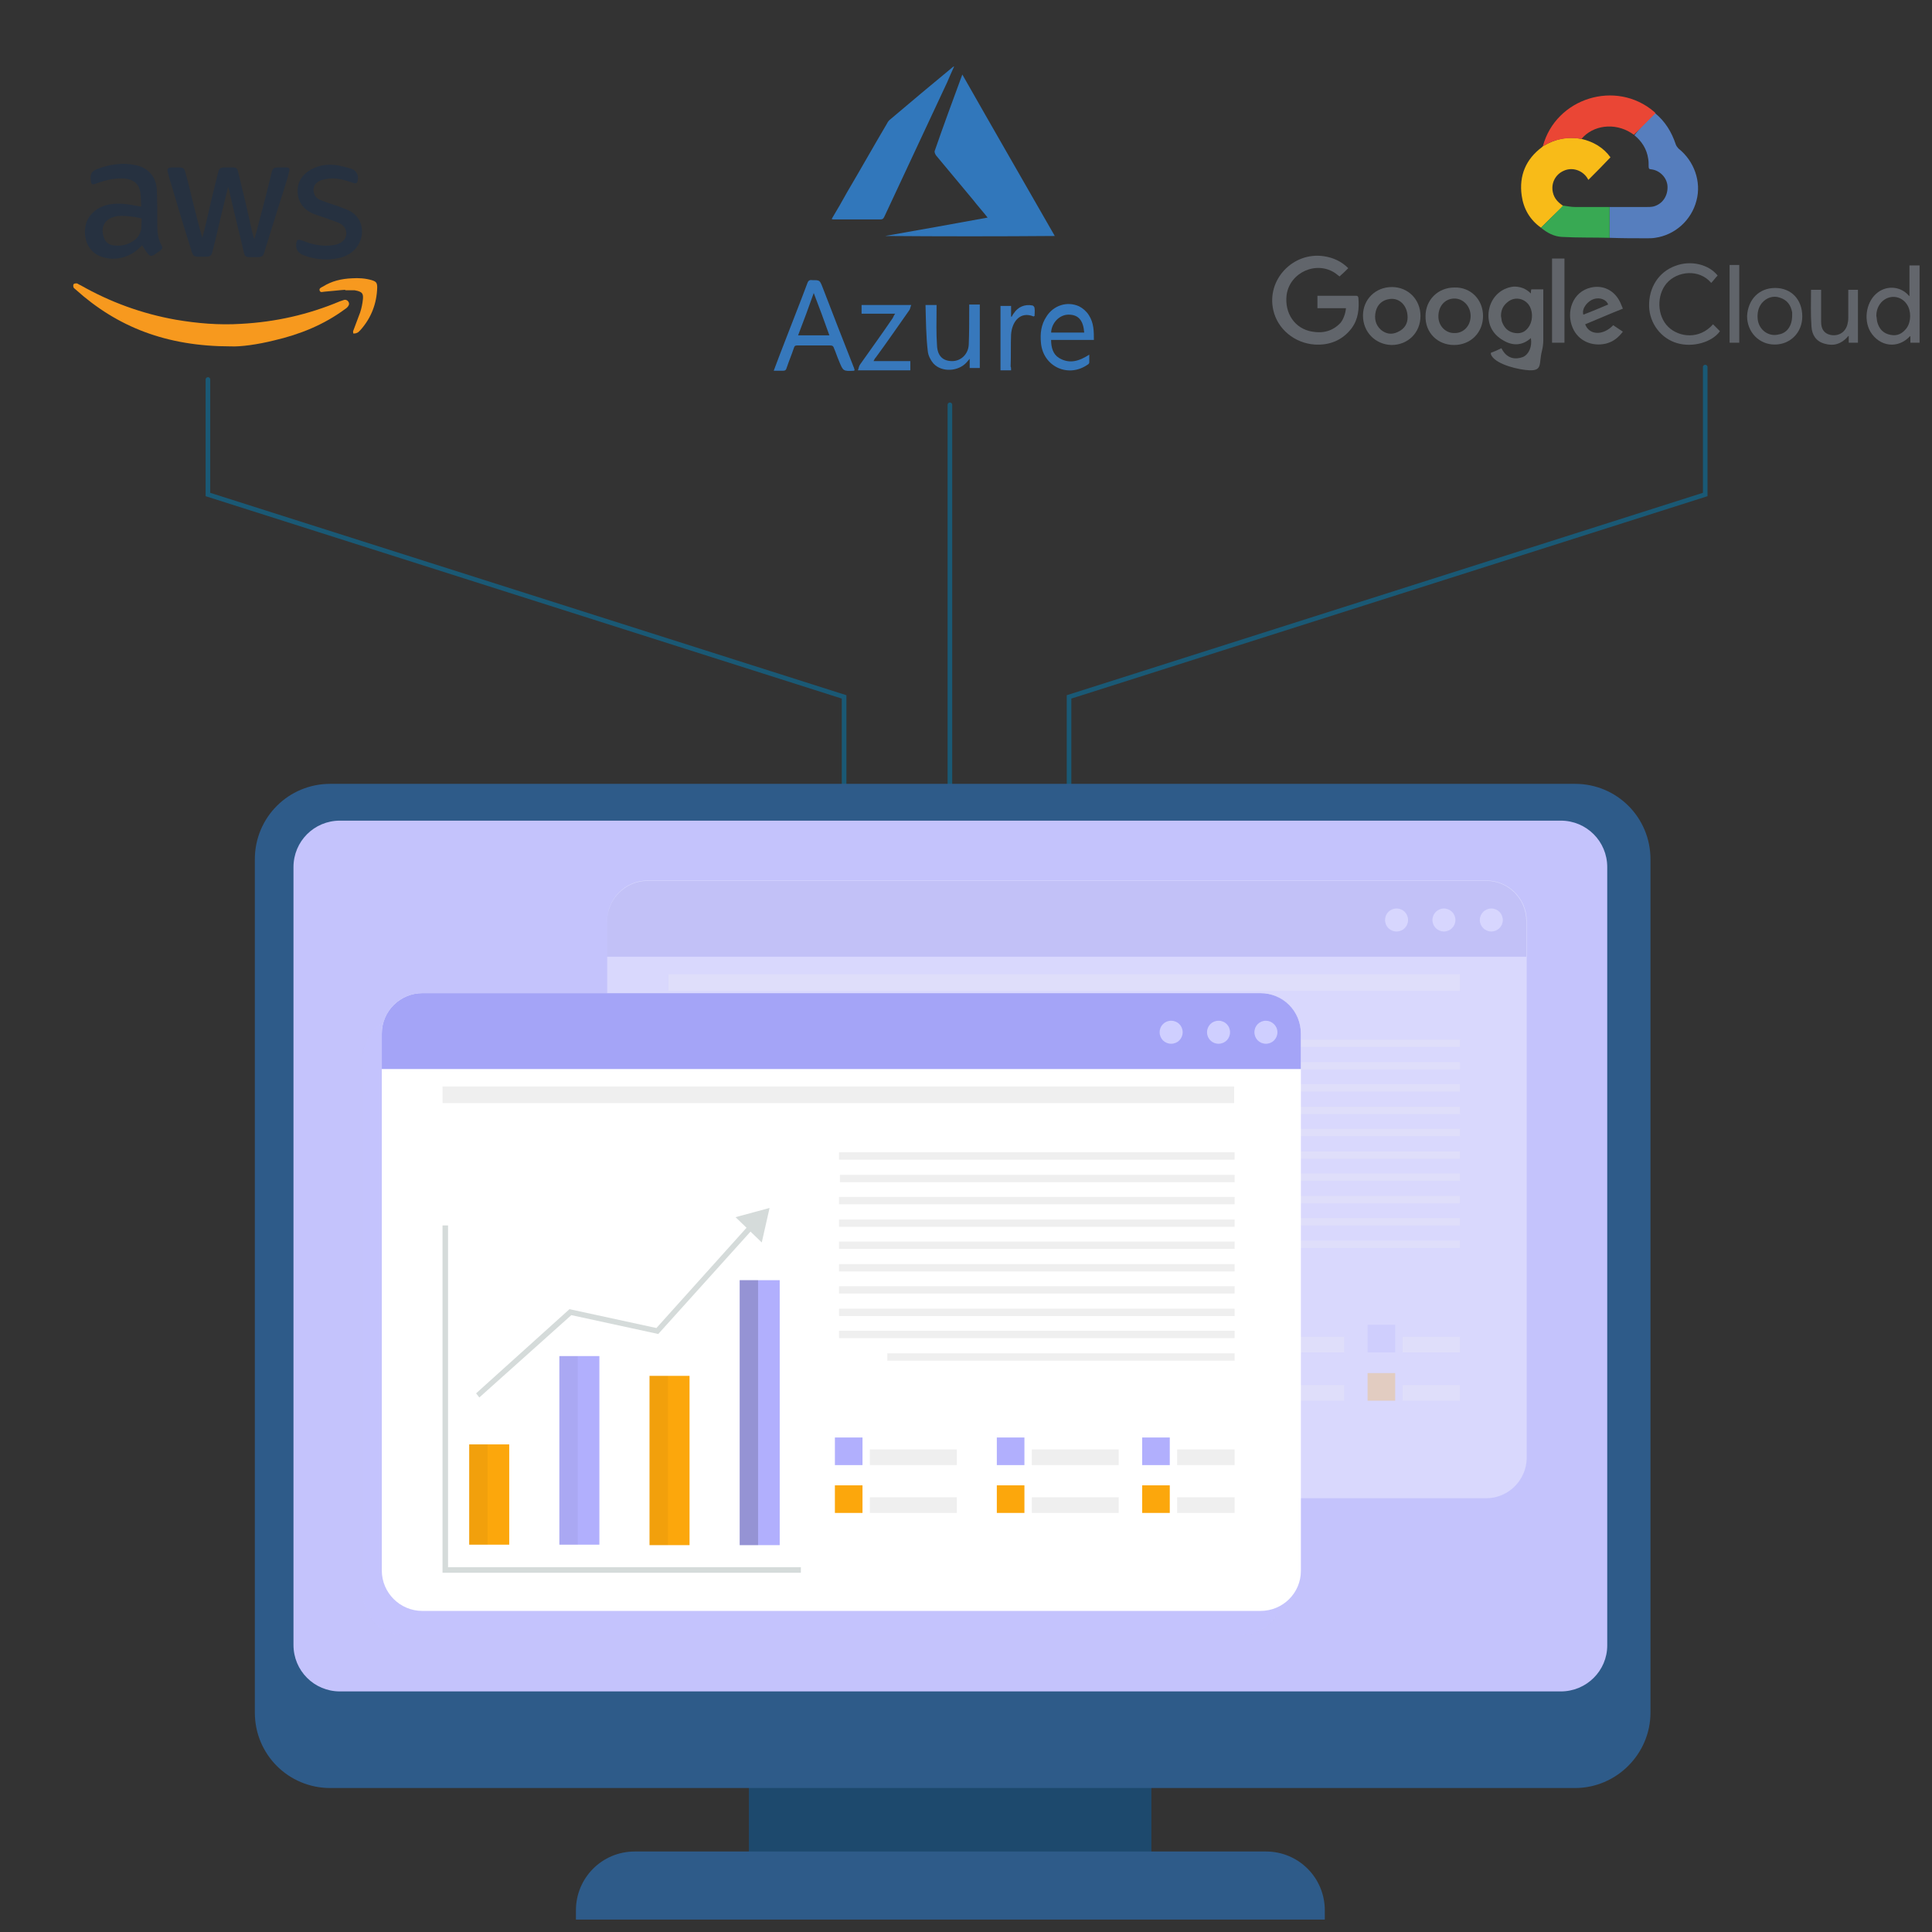 <?xml version="1.0" encoding="utf-8"?>
<!-- Generator: Adobe Illustrator 23.0.3, SVG Export Plug-In . SVG Version: 6.00 Build 0)  -->
<svg version="1.1" id="Layer_1" xmlns="http://www.w3.org/2000/svg" xmlns:xlink="http://www.w3.org/1999/xlink" x="0px" y="0px"
	 viewBox="0 0 420 420" style="enable-background:new 0 0 420 420;" xml:space="preserve">
<rect x="0" y="0" width="420" height="420" fill="#333333" stroke="none"/>
<style type="text/css">
	.st0{display:none;fill:#E6E7E8;}
	.st1{fill-rule:evenodd;clip-rule:evenodd;fill:none;}
	.st2{fill-rule:evenodd;clip-rule:evenodd;fill:#F7991E;}
	.st3{fill-rule:evenodd;clip-rule:evenodd;fill:#263140;}
	.st4{fill-rule:evenodd;clip-rule:evenodd;fill:#F7991F;}
	.st5{fill-rule:evenodd;clip-rule:evenodd;fill:#3177BB;}
	.st6{fill-rule:evenodd;clip-rule:evenodd;fill:#3678BC;}
	.st7{fill-rule:evenodd;clip-rule:evenodd;fill:#3778BC;}
	.st8{fill-rule:evenodd;clip-rule:evenodd;fill:#3B7ABD;}
	.st9{fill-rule:evenodd;clip-rule:evenodd;fill:#567EBE;}
	.st10{fill-rule:evenodd;clip-rule:evenodd;fill:#61656B;}
	.st11{fill-rule:evenodd;clip-rule:evenodd;fill:#F8BB18;}
	.st12{fill-rule:evenodd;clip-rule:evenodd;fill:#62666B;}
	.st13{fill-rule:evenodd;clip-rule:evenodd;fill:#EA4635;}
	.st14{fill-rule:evenodd;clip-rule:evenodd;fill:#63666C;}
	.st15{fill-rule:evenodd;clip-rule:evenodd;fill:#61656A;}
	.st16{fill-rule:evenodd;clip-rule:evenodd;fill:#38A953;}
	.st17{fill-rule:evenodd;clip-rule:evenodd;fill:#61646A;}
	.st18{fill-rule:evenodd;clip-rule:evenodd;fill:#60646A;}
	.st19{fill-rule:evenodd;clip-rule:evenodd;fill:none;stroke:#1A5975;stroke-linecap:round;stroke-miterlimit:10;}
	.st20{fill:#1D496D;}
	.st21{fill:#2E5B89;}
	.st22{fill:#C4C3FC;}
	.st23{opacity:0.35;}
	.st24{fill:#FFFFFF;}
	.st25{opacity:0.25;}
	.st26{fill:#FCA70C;}
	.st27{fill:#B1AFFD;}
	.st28{opacity:0.15;}
	.st29{opacity:0.26;}
	.st30{opacity:0.62;}
	.st31{fill:#D5DBDA;}
	.st32{fill:#EFEFEF;}
	.st33{fill:#7A7AE5;}
	.st34{fill:#CFCFFF;}
	.st35{opacity:0.55;fill:#C4C3FC;}
	.st36{fill:#A4A4F7;}
</style>
<rect x="-24.8" y="-23.3" class="st0" width="464.4" height="464.4"/>
<g id="AWS">
	<path class="st1" d="M-16.6,89.9c0-22.9,0-45.9,0-68.8c43.6,0,87.3,0,130.9,0c0,22.9,0,45.9,0,68.8C70.7,89.9,27.1,89.9-16.6,89.9z
		 M50.2,75.3c2.1,0.1,5.8-0.4,9.4-1.3c5.5-1.3,10.7-3.4,15.4-6.8c0.2-0.1,0.3-0.2,0.5-0.4c0.3-0.3,0.5-0.7,0.3-1.1
		c-0.2-0.4-0.6-0.6-1-0.5c-0.3,0-0.6,0.2-0.9,0.3c-6.9,2.9-14.1,4.6-21.5,4.9c-4.7,0.2-9.5-0.1-14.2-0.9c-7.3-1.3-14.2-3.8-20.7-7.5
		c-0.3-0.1-0.5-0.3-0.8-0.4c-0.2,0-0.6,0-0.7,0.2c-0.1,0.2-0.1,0.5,0,0.7c0.1,0.2,0.3,0.3,0.4,0.4C25.6,71.1,36.2,75.3,50.2,75.3z
		 M49.6,40.6c0.2,0.6,0.3,1.1,0.4,1.5c1,4.2,2,8.3,3,12.5c0.2,0.9,0.5,1.1,1.4,1.1c0.5,0,1,0,1.5,0c1.1,0,1.3-0.1,1.6-1.2
		c1.7-5.4,3.4-10.8,5.1-16.3c0.1-0.4,0.3-0.8,0.3-1.3c0.1-0.5-0.1-0.7-0.6-0.7c-0.5,0-1.1,0-1.6,0c-1.2,0-1.4,0.2-1.7,1.3
		c-1.1,4.1-2.1,8.2-3.2,12.4c-0.2,0.6-0.3,1.2-0.5,1.8c-0.3-0.7-0.4-1.4-0.6-2.1c-1-4.1-1.9-8.3-2.9-12.4c-0.2-0.9-0.4-1-1.3-1.1
		c-0.5,0-1.1,0-1.6,0c-1,0-1.2,0.2-1.5,1.2c-0.9,3.9-1.8,7.8-2.8,11.7c-0.2,0.8-0.4,1.6-0.6,2.4c-0.8-2.6-1.4-5.3-2.1-7.9
		c-0.5-2.1-1.1-4.2-1.6-6.3c-0.2-0.9-0.5-1.1-1.4-1.1c-0.5,0-1.1,0-1.6,0c-0.9,0-1,0.2-0.8,1.1c0.4,1.3,0.7,2.5,1.1,3.8
		c1.4,4.5,2.7,9,4.1,13.5c0.3,0.8,0.5,1,1.4,1c0.5,0,1.1,0,1.6,0c1,0,1.2-0.2,1.5-1.2c0.6-2.6,1.3-5.3,1.9-7.9
		C48.6,44.8,49.1,42.8,49.6,40.6z M30.9,53.3c0.5,0.7,0.9,1.5,1.4,2.1c0.4,0.5,0.8,0.5,1.3,0.2c0.4-0.3,0.9-0.6,1.3-0.9
		c0.5-0.4,0.6-0.6,0.3-1.2c-0.8-1.3-1-2.7-0.9-4.1c0-2.6,0-5.2-0.1-7.8c-0.1-2.9-1.8-4.8-4.6-5.5c-2.9-0.7-5.8-0.3-8.5,0.9
		c-0.9,0.4-1.4,0.9-1.3,2c0.1,1.4,0.2,1.5,1.5,1c1.9-0.7,3.8-1.2,5.8-1c2.1,0.1,3.2,1.1,3.5,3c0.2,1,0.1,2,0.2,3.1
		c-0.3-0.1-0.5-0.1-0.7-0.1c-2-0.4-4-0.7-6-0.4c-2.7,0.4-5.2,2.1-5.5,5.3c-0.3,3.1,1.1,5.7,4.2,6.3c1.5,0.3,3,0.2,4.5-0.2
		C28.7,55.4,29.9,54.5,30.9,53.3z M71.2,56.4c2,0,3.9-0.4,5.5-1.6c3-2.2,3.2-7.4-1-9.2c-0.7-0.3-1.4-0.5-2.1-0.8
		c-1.2-0.4-2.5-0.8-3.7-1.3c-0.7-0.3-1.2-0.7-1.4-1.4c-0.4-1.4,0.3-2.6,1.8-3c1.3-0.4,2.7-0.3,4.1-0.1c0.9,0.2,1.8,0.5,2.7,0.8
		c0.3,0.1,0.7,0.1,0.8-0.3c0.4-1.2,0-2.4-1.3-2.8c-0.9-0.3-1.8-0.5-2.7-0.7c-2.1-0.4-4.1-0.2-6,0.8c-1.8,1-3,2.5-3,4.7
		c0,2.4,1.3,4.1,3.5,5c1,0.4,2.2,0.7,3.2,1.1c0.9,0.3,1.8,0.6,2.7,1.1c1.5,0.8,1.6,2.8,0.2,3.9c-0.4,0.3-0.9,0.5-1.4,0.6
		c-1.9,0.5-3.7,0.2-5.5-0.3c-0.7-0.2-1.4-0.5-2-0.7C65,52,64.7,52,64.5,52.4c-0.4,1.2,0,2.4,1.3,2.9C67.5,56,69.3,56.3,71.2,56.4z
		 M75,63c0,0,0,0.1,0,0.1c0.6,0,1.2,0,1.9,0c0.2,0,0.4,0.1,0.5,0.1c1.1,0.2,1.5,0.6,1.3,1.8c-0.1,1-0.3,1.9-0.6,2.9
		c-0.4,1.4-1,2.7-1.5,4c-0.1,0.2,0,0.4,0,0.6c0.2,0,0.5,0,0.7-0.1c0.3-0.2,0.6-0.5,0.9-0.7c2.3-2.6,3.5-5.7,3.6-9.2
		c0-1-0.2-1.3-1.2-1.6c-1.4-0.4-2.9-0.5-4.3-0.4c-2.2,0.1-4.3,0.6-6.3,1.8c-0.3,0.2-0.8,0.4-0.7,0.9c0.2,0.5,0.7,0.2,1.1,0.2
		C72,63.3,73.5,63.1,75,63z"/>
	<path class="st2" d="M50.2,75.3c-14,0-24.7-4.2-33.8-12.4c-0.1-0.1-0.4-0.3-0.4-0.4c-0.1-0.2-0.1-0.6,0-0.7
		c0.1-0.2,0.5-0.2,0.7-0.2c0.3,0.1,0.5,0.3,0.8,0.4c6.5,3.7,13.4,6.2,20.7,7.5c4.7,0.8,9.4,1.2,14.2,0.9c7.5-0.4,14.6-2,21.5-4.9
		c0.3-0.1,0.6-0.2,0.9-0.3c0.4-0.1,0.8,0.1,1,0.5c0.2,0.4,0,0.8-0.3,1.1c-0.1,0.1-0.3,0.3-0.5,0.4c-4.6,3.4-9.8,5.5-15.4,6.8
		C56,74.9,52.3,75.4,50.2,75.3z"/>
	<path class="st3" d="M49.6,40.6c-0.5,2.1-1,4.1-1.5,6.1c-0.6,2.6-1.2,5.3-1.9,7.9c-0.2,1-0.5,1.2-1.5,1.2c-0.5,0-1.1,0-1.6,0
		c-0.9,0-1.1-0.2-1.4-1c-1.4-4.5-2.8-9-4.1-13.5c-0.4-1.3-0.8-2.5-1.1-3.8c-0.2-0.8-0.1-1,0.8-1.1c0.5,0,1.1,0,1.6,0
		c0.9,0,1.2,0.2,1.4,1.1c0.6,2.1,1.1,4.2,1.6,6.3c0.7,2.6,1.3,5.3,2.1,7.9c0.2-0.8,0.4-1.6,0.6-2.4c0.9-3.9,1.8-7.8,2.8-11.7
		c0.2-1,0.5-1.2,1.5-1.2c0.5,0,1.1,0,1.6,0c0.9,0,1.1,0.2,1.3,1.1c1,4.1,2,8.2,2.9,12.4c0.2,0.7,0.3,1.4,0.6,2.1
		c0.2-0.6,0.3-1.2,0.5-1.8C56.9,46,58,41.9,59,37.7c0.3-1.2,0.5-1.3,1.7-1.3c0.5,0,1.1,0,1.6,0c0.5,0,0.7,0.2,0.6,0.7
		c-0.1,0.4-0.2,0.8-0.3,1.3c-1.7,5.4-3.4,10.8-5.1,16.3c-0.3,1-0.5,1.2-1.6,1.2c-0.5,0-1,0-1.5,0c-1,0-1.2-0.2-1.4-1.1
		c-1-4.2-2-8.3-3-12.5C49.9,41.7,49.8,41.2,49.6,40.6z"/>
	<path class="st3" d="M30.9,53.3c-1,1.1-2.2,2-3.7,2.5c-1.5,0.5-3,0.6-4.5,0.2c-3-0.7-4.5-3.3-4.2-6.3c0.3-3.1,2.9-4.9,5.5-5.3
		c2-0.3,4,0,6,0.4c0.2,0,0.4,0.1,0.7,0.1c-0.1-1.1,0-2.1-0.2-3.1c-0.3-1.9-1.5-2.8-3.5-3c-2-0.1-3.9,0.3-5.8,1
		c-1.3,0.5-1.4,0.4-1.5-1c-0.1-1.1,0.4-1.6,1.3-2c2.8-1.1,5.6-1.5,8.5-0.9c2.8,0.6,4.5,2.6,4.6,5.5c0.1,2.6,0.1,5.2,0.1,7.8
		c0,1.5,0.2,2.8,0.9,4.1c0.3,0.5,0.2,0.8-0.3,1.2c-0.4,0.3-0.9,0.6-1.3,0.9c-0.5,0.3-1,0.3-1.3-0.2C31.8,54.8,31.4,54.1,30.9,53.3z
		 M30.8,47.5c-1.4-0.4-4.1-0.7-5.4-0.5c-2.4,0.4-3.6,2.1-2.9,4.4c0.3,1,0.9,1.7,1.9,1.9c1.7,0.3,3.3,0,4.7-1
		c0.9-0.6,1.4-1.5,1.6-2.5C30.7,49,30.8,48.2,30.8,47.5z"/>
	<path class="st3" d="M71.2,56.4c-1.9,0-3.7-0.3-5.4-1c-1.2-0.5-1.7-1.6-1.3-2.9c0.2-0.5,0.5-0.4,0.9-0.3c0.7,0.2,1.3,0.5,2,0.7
		c1.8,0.5,3.7,0.7,5.5,0.3c0.5-0.1,1-0.3,1.4-0.6c1.4-1,1.3-3-0.2-3.9c-0.8-0.5-1.8-0.7-2.7-1.1c-1.1-0.4-2.2-0.7-3.2-1.1
		c-2.2-0.9-3.5-2.6-3.5-5c0-2.2,1.2-3.7,3-4.7c1.9-1,3.9-1.2,6-0.8c0.9,0.2,1.8,0.4,2.7,0.7c1.2,0.4,1.7,1.6,1.3,2.8
		c-0.1,0.4-0.5,0.4-0.8,0.3c-0.9-0.3-1.8-0.6-2.7-0.8c-1.3-0.3-2.7-0.3-4.1,0.1c-1.5,0.4-2.3,1.6-1.8,3c0.2,0.7,0.8,1.2,1.4,1.4
		c1.2,0.5,2.5,0.9,3.7,1.3c0.7,0.3,1.4,0.5,2.1,0.8c4.2,1.8,4,6.9,1,9.2C75,56,73.1,56.3,71.2,56.4z"/>
	<path class="st4" d="M75,63c-1.5,0.1-3,0.3-4.4,0.4c-0.4,0-0.9,0.3-1.1-0.2c-0.2-0.5,0.3-0.7,0.7-0.9c1.9-1.2,4-1.7,6.3-1.8
		c1.5-0.1,2.9,0,4.3,0.4c1,0.3,1.2,0.6,1.2,1.6c-0.1,3.5-1.3,6.6-3.6,9.2c-0.3,0.3-0.5,0.6-0.9,0.7c-0.2,0.1-0.5,0.1-0.7,0.1
		c0-0.2-0.1-0.5,0-0.6c0.5-1.3,1-2.7,1.5-4c0.3-0.9,0.5-1.9,0.6-2.9c0.1-1.2-0.2-1.5-1.3-1.8c-0.2,0-0.4-0.1-0.5-0.1
		c-0.6,0-1.2,0-1.9,0C75,63.1,75,63,75,63z"/>
</g>
<g id="Azure">
	<path class="st5" d="M192.4,51.3c7.4-1.3,14.7-2.6,22.3-4c-1.1-1.4-2.2-2.6-3.2-3.9c-2.7-3.2-5.3-6.4-8-9.6c-0.2-0.3-0.4-0.7-0.3-1
		c1.9-5.5,3.9-10.9,6-16.6c6.7,11.8,13.4,23.4,20.1,35.1C216.9,51.4,204.7,51.4,192.4,51.3C192.5,51.3,192.4,51.3,192.4,51.3z"/>
	<path class="st5" d="M207.4,14.5c-0.5,1.1-1,2.2-1.5,3.4c-4.5,9.7-9.1,19.4-13.6,29.1c-0.2,0.4-0.3,0.7-0.9,0.7
		c-3.4,0-6.8,0-10.2,0c-0.1,0-0.2,0-0.4-0.1c1.2-2,2.3-3.9,3.4-5.9c2.9-4.9,5.7-9.9,8.6-14.8c0.2-0.4,0.4-0.7,0.8-1
		c4.5-3.8,9-7.6,13.5-11.3c0.1-0.1,0.2-0.1,0.3-0.2C207.3,14.5,207.4,14.5,207.4,14.5z"/>
	<path class="st6" d="M185.8,80.5c-0.1,0-0.2,0.1-0.2,0.1c-2.3,0.1-2.3,0.1-3.2-2.1c-0.4-0.9-0.7-1.9-1.1-2.8
		c-0.1-0.4-0.3-0.6-0.8-0.6c-2.4,0-4.8,0-7.2,0c-0.4,0-0.6,0.1-0.7,0.5c-0.5,1.5-1.1,2.9-1.6,4.4c-0.1,0.4-0.3,0.6-0.8,0.6
		c-0.6,0-1.3,0-2,0c0.8-2.2,1.6-4.2,2.4-6.3c1.6-4.2,3.3-8.4,4.9-12.7c0.2-0.6,0.5-0.8,1.1-0.7c1.6,0,1.6,0,2.2,1.5
		c2.2,5.7,4.4,11.4,6.7,17.2C185.6,79.8,185.7,80.1,185.8,80.5z M180.3,72.9c-1.1-3.1-2.2-6.1-3.4-9.2c-1.1,3.1-2.2,6.1-3.4,9.2
		C175.9,72.9,178.1,72.9,180.3,72.9z"/>
	<path class="st7" d="M201.2,66.3c0.8,0,1.5,0,2.4,0c0,0.3,0,0.5,0,0.8c0,2.7-0.1,5.3,0.1,8c0.1,2.3,1.3,3.4,3.3,3.4
		c1.9,0,3.5-1.5,3.6-3.6c0.1-2.5,0.1-4.9,0.1-7.4c0-0.4,0-0.9,0-1.3c0.8,0,1.5,0,2.3,0c0,4.6,0,9.2,0,13.8c-0.7,0-1.4,0-2.2,0
		c0-0.6,0-1.2,0-2c-0.3,0.3-0.4,0.5-0.6,0.7c-1.8,2.1-5.5,2.3-7.3,0.3c-0.6-0.7-1.1-1.7-1.2-2.6C201.3,73.1,201.3,69.7,201.2,66.3z"
		/>
	<path class="st6" d="M237.8,73.9c-3.1,0-6.1,0-9.3,0c0,1.6,0.4,3.1,1.7,3.9c2.3,1.4,4.4,0.7,6.6-0.7c0,0.6,0,1.2,0,1.7
		c0,0.2-0.2,0.4-0.4,0.5c-4.2,2.9-9.6,0.4-10.1-4.7c-0.2-2.1,0-4,1.2-5.8c1.5-2.4,4.5-3.4,7.1-2.2c0.8,0.4,1.6,1.1,2.1,1.9
		C237.8,70.2,237.8,72,237.8,73.9z M235.7,72.3c-0.2-2.7-1.3-3.9-3.4-3.9c-2,0-3.7,1.8-3.8,3.9C230.8,72.3,233.2,72.3,235.7,72.3z"
		/>
	<path class="st7" d="M194.6,68.2c-2.6,0-4.9,0-7.3,0c0-0.6,0-1.2,0-1.9c3.5,0,7.1,0,10.8,0c-0.2,0.4-0.2,0.8-0.4,1.1
		c-2.4,3.4-4.8,6.9-7.3,10.3c-0.2,0.2-0.3,0.4-0.5,0.8c2.7,0,5.3,0,8,0c0,0.7,0,1.3,0,2c-3.7,0-7.5,0-11.4,0
		c0.2-0.5,0.2-0.9,0.5-1.3c2.4-3.4,4.8-6.7,7.1-10.1C194.2,68.9,194.3,68.6,194.6,68.2z"/>
	<path class="st8" d="M219.8,80.5c-0.8,0-1.5,0-2.3,0c0-4.6,0-9.3,0-14c0.7,0,1.5,0,2.3,0c0,0.8,0,1.5,0,2.3c0,0,0.1,0,0.1,0.1
		c0.2-0.3,0.3-0.6,0.5-0.8c0.9-1.4,2.4-2,4-1.7c0.2,0,0.5,0.3,0.5,0.6c0.1,0.6,0,1.2,0,1.7c-0.1,0-0.2,0.1-0.2,0.1
		c-2.9-1.2-4.7,1.1-4.9,3.9c-0.1,2.3,0,4.6-0.1,7C219.8,79.8,219.8,80.1,219.8,80.5z"/>
</g>
<g id="GCW">
	<path class="st9" d="M359.8,24.6c2.2,1.8,3.6,4.1,4.5,6.8c0.1,0.3,0.4,0.7,0.6,0.9c3.4,2.7,5,7.2,3.9,11.3c-1.1,4.3-4.7,7.5-9,8.1
		c-0.6,0.1-1.2,0.1-1.7,0.1c-2.7,0-5.4,0-8.2-0.1c0-2.2,0-4.5,0-6.7c2.7,0,5.3,0,8,0c0.5,0,1,0,1.5-0.1c2-0.5,3.2-2.3,3.1-4.4
		c-0.1-1.9-1.7-3.5-3.6-3.7c-0.4,0-0.5-0.2-0.5-0.6c0-0.6,0-1.2-0.1-1.7c-0.3-2.1-1.4-3.8-3-5.1C356.6,27.7,358.2,26.1,359.8,24.6z"
		/>
	<path class="st10" d="M292.6,67c-2.1,0-4.1,0-6.2,0c0-0.9,0-1.8,0-2.7c0.1,0,0.2,0,0.3,0c2.7,0,5.4,0,8,0c0.3,0,0.5,0,0.6,0.4
		c0.2,2.4,0,4.7-1.5,6.7c-2,2.6-4.8,3.7-8,3.5c-4.4-0.3-8.1-3.4-9-7.5c-1.5-6.6,4.3-12.7,11-11.7c2,0.3,3.8,1.1,5.3,2.6
		c-0.6,0.6-1.2,1.2-1.9,1.8c-0.3-0.2-0.6-0.5-0.9-0.7c-4.1-2.8-9.9-0.2-10.6,4.7c-0.5,4,1.8,7.4,5.6,8c2.3,0.4,4.4-0.1,6.1-1.9
		C292,69.5,292.5,68.2,292.6,67z"/>
	<path class="st11" d="M335,49.5c-2.4-1.7-3.8-4.1-4.2-7c-0.6-4.3,0.9-7.9,4.4-10.5c0.1-0.1,0.2-0.2,0.2-0.2
		c2.6-1.6,5.4-2.2,8.4-1.6c2.6,0.6,4.8,1.9,6.3,4c-1.6,1.7-3.2,3.3-4.8,4.9c-0.1-0.2-0.2-0.3-0.3-0.5c-1.1-1.6-3.2-2.3-5-1.5
		c-1.9,0.8-2.9,2.8-2.4,4.8c0.3,1.3,1.2,2.2,2.3,2.9c-0.2,0.2-0.3,0.4-0.5,0.5C337.8,46.7,336.4,48.1,335,49.5z"/>
	<path class="st12" d="M332.8,63.8c0-0.4,0-0.6,0.1-0.9c0.9,0,1.7,0,2.6,0c0,0.2,0,0.4,0,0.6c0,3.5,0,6.9,0,10.4
		c0,0.8-0.1,1.6-0.3,2.4c-0.7,2.7,0.2,4.3-2.7,4.2c-2.3-0.1-7-1.2-8.2-3.1c-0.1-0.2-0.2-0.3-0.2-0.5c0,0,0-0.1,0-0.2
		c0.8-0.3,1.5-0.6,2.3-1c0.5,1,1.2,1.8,2.3,2.1c0.8,0.2,1.6,0.1,2.4-0.2c1.3-0.6,2-2.3,1.7-4.1c-1.9,1.7-4,1.7-6,0.5
		c-2.3-1.3-3.4-3.4-3.2-6c0.3-3.1,2.5-5.4,5.5-5.7C330.5,62.3,331.7,62.7,332.8,63.8z M326.3,68.7c0.1,0.4,0.1,0.8,0.2,1.2
		c0.5,1.4,1.4,2.3,2.9,2.5c1.4,0.2,2.4-0.4,3.1-1.6c0.8-1.4,0.7-3.4-0.2-4.6c-1.2-1.5-3.2-1.7-4.6-0.5
		C326.7,66.5,326.3,67.5,326.3,68.7z"/>
	<path class="st13" d="M343.8,30.2c-3-0.5-5.8,0-8.4,1.6c2.8-10.5,15.9-14.6,24.2-7.5c0.1,0.1,0.2,0.2,0.3,0.3
		c-1.6,1.6-3.2,3.2-4.7,4.7c-0.2-0.1-0.4-0.3-0.6-0.4C351,26.6,346.3,27.2,343.8,30.2z"/>
	<path class="st14" d="M417.3,74.5c-0.7,0-1.3,0-2,0c0-0.5,0-1,0-1.4c-0.1,0-0.1,0-0.1,0c-2.6,2.8-6.6,2.3-8.6-1
		c-1.6-2.8-0.8-6.8,1.7-8.6c2.1-1.5,4.9-1.2,6.6,0.7c0.1,0.1,0.1,0.1,0.2,0.2c0-2.3,0-4.5,0-6.7c0.7,0,1.4,0,2.2,0
		C417.3,63.2,417.3,68.9,417.3,74.5z M407.9,68.7c0.1,0.4,0.1,0.9,0.2,1.3c0.4,1.5,1.3,2.5,2.9,2.8c1.5,0.3,2.6-0.3,3.5-1.5
		c1-1.4,1-3.8,0-5.2c-1.3-1.9-3.9-2.1-5.5-0.4C408.2,66.6,407.9,67.6,407.9,68.7z"/>
	<path class="st15" d="M296.3,68.6c0-3.5,2.7-6.2,6.3-6.2c3.5,0,6.2,2.7,6.2,6.3c0,3.6-2.7,6.3-6.3,6.3
		C299,74.9,296.3,72.2,296.3,68.6z M306,69c0-2.6-1.8-4.3-3.9-4c-1.5,0.2-2.6,1.1-3,2.6c-0.4,1.6-0.1,3,1.1,4.1
		c1.1,0.9,2.3,1.1,3.6,0.5C305.4,71.5,306,70.3,306,69z"/>
	<path class="st15" d="M322.4,68.7c0,3.6-2.7,6.3-6.3,6.3c-3.6,0-6.3-2.7-6.2-6.3c0-3.5,2.7-6.2,6.3-6.2
		C319.7,62.4,322.4,65.1,322.4,68.7z M319.7,68.7c0-2.2-1.7-3.9-3.7-3.8c-2,0.1-3.4,1.8-3.3,4.1c0.1,2,1.7,3.5,3.6,3.4
		C318.2,72.4,319.7,70.8,319.7,68.7z"/>
	<path class="st15" d="M350.7,70.7c0.7,0.5,1.4,0.9,2.1,1.4c-1,1.3-2.1,2.2-3.7,2.6c-3,0.7-6-0.6-7.2-3.4c-1.5-3.4-0.1-7.9,4-8.8
		c2.7-0.6,5.2,0.7,6.4,3.4c0.2,0.4,0.3,0.8,0.5,1.2c-2.8,1.1-5.5,2.3-8.2,3.4C345.5,72.9,348.5,73,350.7,70.7z M349.6,66.2
		c-0.4-1.1-1.8-1.6-3.1-1.2c-1.3,0.4-2.7,2-2.3,3.4C346.1,67.7,347.9,66.9,349.6,66.2z"/>
	<path class="st10" d="M373.4,59.9c-0.5,0.5-0.9,1.1-1.4,1.6c-2.6-3.1-7.4-2.6-9.7,0.1c-2.2,2.6-2.1,7.1,0.4,9.5
		c2.3,2.2,6.7,2.8,9.7-0.6c0.5,0.5,1,1,1.5,1.5c-1.7,2.4-5.9,3.6-9.3,2.6c-3.5-1-6-4.3-6.1-8c-0.1-4.1,2.1-7.5,5.7-8.8
		C367.6,56.5,371.5,57.5,373.4,59.9z"/>
	<path class="st10" d="M385.9,62.6c3.5,0,5.9,2.5,5.9,6.2c0,3.5-2.6,6.1-6,6.1c-3.4,0-6-2.7-6-6.2C380,65.1,382.4,62.6,385.9,62.6z
		 M389.6,68.6c0-0.1,0-0.4,0-0.7c-0.3-1.6-1.1-2.7-2.7-3.2c-1.4-0.5-2.9,0-3.9,1.2c-0.8,1-1,2.2-0.9,3.4c0.2,2.4,2.4,4,4.6,3.4
		C388.5,72.4,389.6,70.8,389.6,68.6z"/>
	<path class="st16" d="M335,49.5c1.4-1.4,2.9-2.9,4.3-4.3c0.2-0.2,0.3-0.4,0.5-0.5c0.9,0.1,1.7,0.3,2.6,0.3c2.5,0,5,0,7.5,0
		c0,2.2,0,4.5,0,6.7c-3.5-0.1-6.9,0-10.4-0.2C337.8,51.4,336.3,50.6,335,49.5z"/>
	<path class="st10" d="M393.7,63c0.7,0,1.4,0,2.2,0c0,0.2,0,0.5,0,0.7c0,2.1,0,4.2,0,6.3c0,1.6,0.7,2.5,2,2.8
		c1.9,0.4,3.5-0.7,3.8-2.7c0.1-0.4,0.1-0.8,0.1-1.2c0-2,0-3.9,0-5.9c0.7,0,1.4,0,2.1,0c0,3.8,0,7.6,0,11.5c-0.7,0-1.3,0-2,0
		c0-0.5,0-0.9,0-1.5c-0.2,0.2-0.3,0.2-0.3,0.3c-1.4,1.5-3,2-5,1.4c-1.8-0.5-2.7-1.9-2.8-3.7C393.6,68.4,393.7,65.7,393.7,63z"/>
	<path class="st17" d="M340.1,74.5c-0.9,0-1.8,0-2.7,0c0-6.1,0-12.2,0-18.3c0.9,0,1.8,0,2.7,0C340.1,62.3,340.1,68.4,340.1,74.5z"/>
	<path class="st18" d="M376,57.6c0.7,0,1.4,0,2.1,0c0,5.6,0,11.2,0,16.9c-0.7,0-1.4,0-2.1,0C376,68.9,376,63.3,376,57.6z"/>
</g>
<g>
	<polyline class="st19" points="45.2,82.5 45.2,107.5 183.5,151.5 183.5,186 	"/>
	<polyline class="st19" points="370.7,79.8 370.7,107.5 232.4,151.5 232.4,186 	"/>
	<line class="st19" x1="206.5" y1="88" x2="206.5" y2="186"/>
</g>
<g>
	<rect x="162.8" y="381" class="st20" width="87.5" height="23.5"/>
	<path class="st21" d="M342.4,388.7H71.8c-9.1,0-16.4-7.3-16.4-16.4V186.8c0-9.1,7.3-16.4,16.4-16.4h270.6c9.1,0,16.4,7.3,16.4,16.4
		v185.5C358.8,381.3,351.4,388.7,342.4,388.7z"/>
	<path class="st22" d="M339.3,367.7H73.9c-5.6,0-10.1-4.5-10.1-10.1V188.5c0-5.6,4.5-10.1,10.1-10.1h265.4c5.6,0,10.1,4.5,10.1,10.1
		v169.2C349.4,363.2,344.9,367.7,339.3,367.7z"/>
	<path class="st21" d="M288,417.3H125.2v-2c0-7.1,5.7-12.8,12.8-12.8h137.2c7.1,0,12.8,5.7,12.8,12.8V417.3z"/>
	<g class="st23">
		<g>
			<g>
				<path class="st24" d="M323.1,325.7H140.8c-4.8,0-8.8-3.9-8.8-8.8V200.2c0-4.8,3.9-8.8,8.8-8.8h182.3c4.8,0,8.8,3.9,8.8,8.8V317
					C331.8,321.8,327.9,325.7,323.1,325.7z"/>
			</g>
		</g>
	</g>
	<g class="st25">
		<g>
			<g>
				<g>
					<g>
						<rect x="151" y="289.6" class="st26" width="8.7" height="21.8"/>
					</g>
				</g>
			</g>
			<g>
				<g>
					<g>
						<rect x="170.6" y="270.4" class="st27" width="8.7" height="41"/>
					</g>
				</g>
			</g>
			<g>
				<g>
					<g>
						<rect x="190.2" y="274.6" class="st26" width="8.7" height="36.8"/>
					</g>
				</g>
			</g>
			<g>
				<g>
					<g>
						<rect x="209.8" y="253.8" class="st27" width="8.7" height="57.6"/>
					</g>
				</g>
			</g>
			<g class="st28">
				<g>
					<g>
						<rect x="170.6" y="270.4" class="st29" width="4" height="41"/>
					</g>
				</g>
			</g>
			<g class="st28">
				<g>
					<g>
						<rect x="151" y="289.6" class="st29" width="4" height="21.8"/>
					</g>
				</g>
			</g>
			<g class="st30">
				<g>
					<g>
						<rect x="209.8" y="253.8" class="st29" width="4" height="57.6"/>
					</g>
				</g>
			</g>
			<g class="st28">
				<g>
					<g>
						<rect x="190.2" y="274.6" class="st29" width="4" height="36.8"/>
					</g>
				</g>
			</g>
			<g>
				<g>
					<g>
						<polygon class="st31" points="223.2,317.4 145.3,317.4 145.3,234.5 146.5,234.5 146.5,316.2 223.2,316.2 						"/>
					</g>
				</g>
			</g>
			<g>
				<g>
					<g>
						<polygon class="st31" points="153.3,279.3 152.5,278.4 172.8,260.1 191.7,264.2 212.2,241.5 213,242.3 192.1,265.5 
							173.2,261.4 						"/>
					</g>
				</g>
			</g>
			<g>
				<g>
					<g>
						<polygon class="st31" points="214.6,245.6 208.9,240.1 216.3,238.1 						"/>
					</g>
				</g>
			</g>
			<g>
				<g>
					<g>
						<g>
							<rect x="230.5" y="288" class="st27" width="6" height="6"/>
						</g>
					</g>
				</g>
				<g>
					<g>
						<g>
							<rect x="230.5" y="298.5" class="st26" width="6" height="6"/>
						</g>
					</g>
				</g>
				<g>
					<g>
						<g>
							<rect x="238.2" y="301.1" class="st32" width="18.9" height="3.4"/>
						</g>
					</g>
				</g>
				<g>
					<g>
						<g>
							<rect x="238.2" y="290.6" class="st32" width="18.9" height="3.4"/>
						</g>
					</g>
				</g>
			</g>
			<g>
				<g>
					<g>
						<g>
							<rect x="265.7" y="288" class="st27" width="6" height="6"/>
						</g>
					</g>
				</g>
				<g>
					<g>
						<g>
							<rect x="265.7" y="298.5" class="st26" width="6" height="6"/>
						</g>
					</g>
				</g>
				<g>
					<g>
						<g>
							<rect x="273.3" y="301.1" class="st32" width="18.9" height="3.4"/>
						</g>
					</g>
				</g>
				<g>
					<g>
						<g>
							<rect x="273.3" y="290.6" class="st32" width="18.9" height="3.4"/>
						</g>
					</g>
				</g>
			</g>
			<g>
				<g>
					<g>
						<g>
							<rect x="297.3" y="288" class="st27" width="6" height="6"/>
						</g>
					</g>
				</g>
				<g>
					<g>
						<g>
							<rect x="297.3" y="298.5" class="st26" width="6" height="6"/>
						</g>
					</g>
				</g>
				<g>
					<g>
						<g>
							<rect x="304.9" y="301.1" class="st32" width="12.5" height="3.4"/>
						</g>
					</g>
				</g>
				<g>
					<g>
						<g>
							<rect x="304.9" y="290.6" class="st32" width="12.5" height="3.4"/>
						</g>
					</g>
				</g>
			</g>
			<g>
				<g>
					<g>
						<g>
							<rect x="231.6" y="230.9" class="st32" width="85.8" height="1.6"/>
						</g>
					</g>
				</g>
				<g>
					<g>
						<g>
							<rect x="145.3" y="211.8" class="st32" width="172.1" height="3.6"/>
						</g>
					</g>
				</g>
				<g>
					<g>
						<g>
							<rect x="231.4" y="235.7" class="st32" width="86" height="1.6"/>
						</g>
					</g>
				</g>
				<g>
					<g>
						<g>
							<rect x="231.4" y="226" class="st32" width="86" height="1.6"/>
						</g>
					</g>
				</g>
				<g>
					<g>
						<g>
							<rect x="231.4" y="240.6" class="st32" width="86" height="1.6"/>
						</g>
					</g>
				</g>
				<g>
					<g>
						<g>
							<rect x="231.4" y="245.4" class="st32" width="86" height="1.6"/>
						</g>
					</g>
				</g>
				<g>
					<g>
						<g>
							<rect x="231.4" y="250.3" class="st32" width="86" height="1.6"/>
						</g>
					</g>
				</g>
				<g>
					<g>
						<g>
							<rect x="231.4" y="255.1" class="st32" width="86" height="1.6"/>
						</g>
					</g>
				</g>
				<g>
					<g>
						<g>
							<rect x="231.4" y="260" class="st32" width="86" height="1.6"/>
						</g>
					</g>
				</g>
				<g>
					<g>
						<g>
							<rect x="231.4" y="264.8" class="st32" width="86" height="1.6"/>
						</g>
					</g>
				</g>
				<g>
					<g>
						<g>
							<rect x="241.9" y="269.7" class="st32" width="75.5" height="1.6"/>
						</g>
					</g>
				</g>
			</g>
		</g>
		<path class="st33" d="M323.1,191.5H140.8c-4.8,0-8.8,3.9-8.8,8.8v7.7h199.8v-7.7C331.8,195.4,327.9,191.5,323.1,191.5z"/>
		<path class="st34" d="M306.1,200c0,1.4-1.1,2.5-2.5,2.5s-2.5-1.1-2.5-2.5s1.1-2.5,2.5-2.5S306.1,198.6,306.1,200z"/>
		<circle class="st34" cx="313.9" cy="200" r="2.5"/>
		<circle class="st34" cx="324.2" cy="200" r="2.5"/>
	</g>
	<g>
		<g>
			<g>
				<g>
					<path class="st35" d="M270,355.4H87.7c-4.8,0-8.8-3.9-8.8-8.8V229.9c0-4.8,3.9-8.8,8.8-8.8H270c4.8,0,8.8,3.9,8.8,8.8v116.8
						C278.7,351.5,274.8,355.4,270,355.4z"/>
				</g>
			</g>
		</g>
		<g>
			<g>
				<g>
					<path class="st24" d="M274,350.2H91.8c-4.8,0-8.8-3.9-8.8-8.8V224.7c0-4.8,3.9-8.8,8.8-8.8H274c4.8,0,8.8,3.9,8.8,8.8v116.8
						C282.8,346.3,278.9,350.2,274,350.2z"/>
				</g>
			</g>
		</g>
		<g>
			<g>
				<g>
					<g>
						<rect x="102" y="314" class="st26" width="8.7" height="21.8"/>
					</g>
				</g>
			</g>
			<g>
				<g>
					<g>
						<rect x="121.6" y="294.8" class="st27" width="8.7" height="41"/>
					</g>
				</g>
			</g>
			<g>
				<g>
					<g>
						<rect x="141.2" y="299.1" class="st26" width="8.7" height="36.8"/>
					</g>
				</g>
			</g>
			<g>
				<g>
					<g>
						<rect x="160.8" y="278.3" class="st27" width="8.7" height="57.6"/>
					</g>
				</g>
			</g>
			<g class="st28">
				<g>
					<g>
						<rect x="121.6" y="294.8" class="st29" width="4" height="41"/>
					</g>
				</g>
			</g>
			<g class="st28">
				<g>
					<g>
						<rect x="102" y="314" class="st29" width="4" height="21.8"/>
					</g>
				</g>
			</g>
			<g class="st30">
				<g>
					<g>
						<rect x="160.8" y="278.3" class="st29" width="4" height="57.6"/>
					</g>
				</g>
			</g>
			<g class="st28">
				<g>
					<g>
						<rect x="141.2" y="299.1" class="st29" width="4" height="36.8"/>
					</g>
				</g>
			</g>
			<g>
				<g>
					<g>
						<polygon class="st31" points="174.1,341.9 96.2,341.9 96.2,266.4 97.4,266.4 97.4,340.7 174.1,340.7 						"/>
					</g>
				</g>
			</g>
			<g>
				<g>
					<g>
						<polygon class="st31" points="104.2,303.8 103.5,302.9 123.8,284.6 142.7,288.7 163.1,266 164,266.8 143.1,290 124.2,285.9 
													"/>
					</g>
				</g>
			</g>
			<g>
				<g>
					<g>
						<polygon class="st31" points="165.6,270.1 159.9,264.6 167.3,262.6 						"/>
					</g>
				</g>
			</g>
			<g>
				<g>
					<g>
						<g>
							<rect x="181.5" y="312.5" class="st27" width="6" height="6"/>
						</g>
					</g>
				</g>
				<g>
					<g>
						<g>
							<rect x="181.5" y="322.9" class="st26" width="6" height="6"/>
						</g>
					</g>
				</g>
				<g>
					<g>
						<g>
							<rect x="189.1" y="325.5" class="st32" width="18.9" height="3.4"/>
						</g>
					</g>
				</g>
				<g>
					<g>
						<g>
							<rect x="189.1" y="315.1" class="st32" width="18.9" height="3.4"/>
						</g>
					</g>
				</g>
			</g>
			<g>
				<g>
					<g>
						<g>
							<rect x="216.7" y="312.5" class="st27" width="6" height="6"/>
						</g>
					</g>
				</g>
				<g>
					<g>
						<g>
							<rect x="216.7" y="322.9" class="st26" width="6" height="6"/>
						</g>
					</g>
				</g>
				<g>
					<g>
						<g>
							<rect x="224.3" y="325.5" class="st32" width="18.9" height="3.4"/>
						</g>
					</g>
				</g>
				<g>
					<g>
						<g>
							<rect x="224.3" y="315.1" class="st32" width="18.9" height="3.4"/>
						</g>
					</g>
				</g>
			</g>
			<g>
				<g>
					<g>
						<g>
							<rect x="248.3" y="312.5" class="st27" width="6" height="6"/>
						</g>
					</g>
				</g>
				<g>
					<g>
						<g>
							<rect x="248.3" y="322.9" class="st26" width="6" height="6"/>
						</g>
					</g>
				</g>
				<g>
					<g>
						<g>
							<rect x="255.9" y="325.5" class="st32" width="12.5" height="3.4"/>
						</g>
					</g>
				</g>
				<g>
					<g>
						<g>
							<rect x="255.9" y="315.1" class="st32" width="12.5" height="3.4"/>
						</g>
					</g>
				</g>
			</g>
			<g>
				<g>
					<g>
						<g>
							<rect x="182.6" y="255.4" class="st32" width="85.8" height="1.6"/>
						</g>
					</g>
				</g>
				<g>
					<g>
						<g>
							<rect x="96.2" y="236.2" class="st32" width="172.1" height="3.6"/>
						</g>
					</g>
				</g>
				<g>
					<g>
						<g>
							<rect x="182.4" y="260.2" class="st32" width="86" height="1.6"/>
						</g>
					</g>
				</g>
				<g>
					<g>
						<g>
							<rect x="182.4" y="250.5" class="st32" width="86" height="1.6"/>
						</g>
					</g>
				</g>
				<g>
					<g>
						<g>
							<rect x="182.4" y="265.1" class="st32" width="86" height="1.6"/>
						</g>
					</g>
				</g>
				<g>
					<g>
						<g>
							<rect x="182.4" y="269.9" class="st32" width="86" height="1.6"/>
						</g>
					</g>
				</g>
				<g>
					<g>
						<g>
							<rect x="182.4" y="274.8" class="st32" width="86" height="1.6"/>
						</g>
					</g>
				</g>
				<g>
					<g>
						<g>
							<rect x="182.4" y="279.6" class="st32" width="86" height="1.6"/>
						</g>
					</g>
				</g>
				<g>
					<g>
						<g>
							<rect x="182.4" y="284.5" class="st32" width="86" height="1.6"/>
						</g>
					</g>
				</g>
				<g>
					<g>
						<g>
							<rect x="182.4" y="289.3" class="st32" width="86" height="1.6"/>
						</g>
					</g>
				</g>
				<g>
					<g>
						<g>
							<rect x="192.9" y="294.2" class="st32" width="75.5" height="1.6"/>
						</g>
					</g>
				</g>
			</g>
		</g>
		<path class="st36" d="M274,215.9H91.8c-4.8,0-8.8,3.9-8.8,8.8v7.7h199.8v-7.7C282.8,219.8,278.9,215.9,274,215.9z"/>
		<path class="st34" d="M257.1,224.4c0,1.4-1.1,2.5-2.5,2.5c-1.4,0-2.5-1.1-2.5-2.5c0-1.4,1.1-2.5,2.5-2.5
			C256,221.9,257.1,223,257.1,224.4z"/>
		<path class="st34" d="M267.4,224.4c0,1.4-1.1,2.5-2.5,2.5c-1.4,0-2.5-1.1-2.5-2.5c0-1.4,1.1-2.5,2.5-2.5
			C266.3,221.9,267.4,223,267.4,224.4z"/>
		<path class="st34" d="M277.7,224.4c0,1.4-1.1,2.5-2.5,2.5c-1.4,0-2.5-1.1-2.5-2.5c0-1.4,1.1-2.5,2.5-2.5
			C276.5,221.9,277.7,223,277.7,224.4z"/>
	</g>
</g>
</svg>
